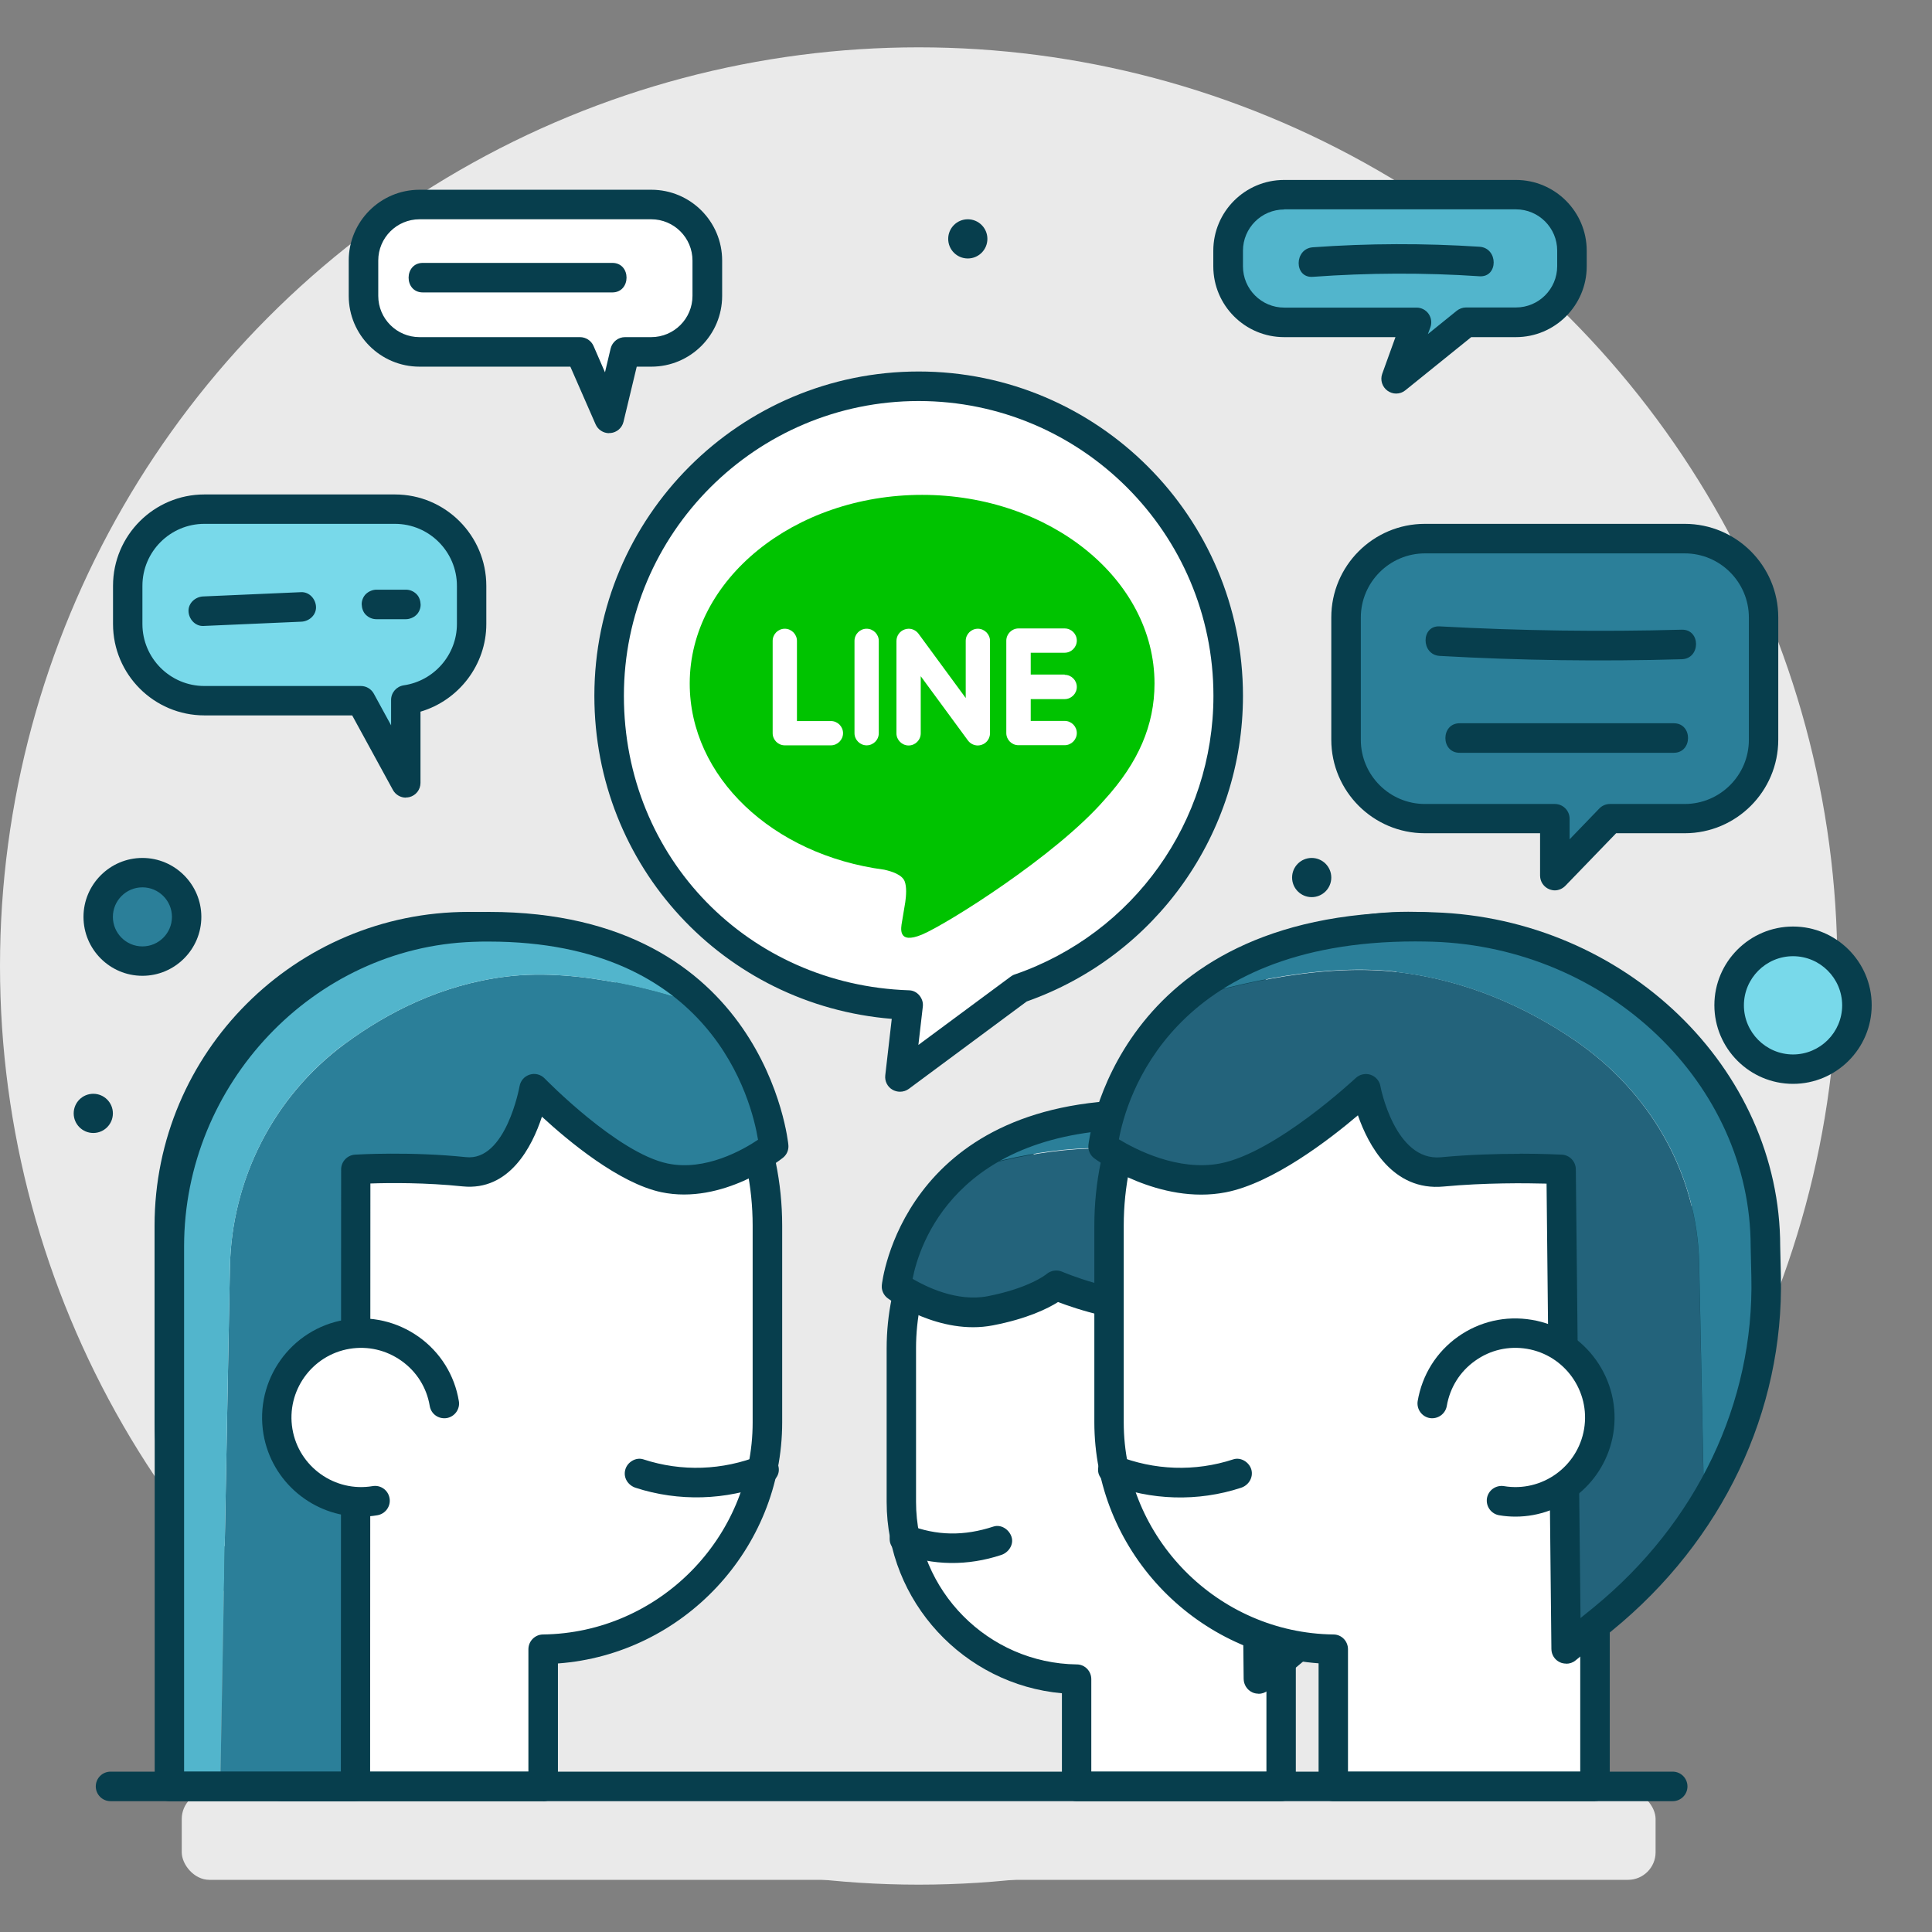 <?xml version="1.0" encoding="UTF-8"?>
<svg xmlns="http://www.w3.org/2000/svg" id="_圖層_1" viewBox="0 0 140 140">
  <rect x="0" y="0" width="140" height="140" fill="#808080" stroke="none"/>
  <defs>
    <style>.cls-1{fill:#eaeaea;}.cls-2{fill:#52b5cc;}.cls-3{fill:#78d9ea;}.cls-4{fill:#23637b;}.cls-5{fill:#fff;}.cls-6{fill:#2b7f99;}.cls-7{fill:#073e4d;}.cls-8{fill:#00c300;}</style>
  </defs>
  <circle class="cls-1" cx="66.57" cy="70" r="66.57"></circle>
  <rect class="cls-1" x="13.17" y="129.81" width="106.8" height="6.41" rx="2" ry="2"></rect>
  <path class="cls-5" d="M44.14,50.42c0-12.39,10.04-22.43,22.43-22.43,12.39,0,22.43,10.04,22.43,22.43,0,9.82-6.32,18.17-15.11,21.2l-8.67,6.43.6-5.22c-12.03-.4-21.67-10.28-21.67-22.41Z"></path>
  <path class="cls-7" d="M65.21,79.11c-.18,0-.37-.05-.53-.14-.37-.21-.58-.62-.53-1.05l.47-4.09c-12.17-.99-21.55-11.06-21.55-23.41,0-12.96,10.54-23.5,23.5-23.5s23.5,10.54,23.5,23.5c0,9.96-6.29,18.84-15.67,22.15l-8.54,6.33c-.19.14-.41.21-.64.21ZM66.57,29.06c-11.78,0-21.36,9.58-21.36,21.36s9.06,20.95,20.64,21.34c.3,0,.58.14.77.37s.29.52.25.82l-.32,2.77,6.7-4.96c.09-.06.18-.12.29-.15,8.61-2.97,14.39-11.08,14.39-20.19,0-11.78-9.58-21.36-21.36-21.36Z"></path>
  <path class="cls-5" d="M33.95,67.15c-11.92,0-21.67,9.75-21.67,21.67v14.25c0,6.01,3.28,11.28,8.13,14.15v12.23h18.96v-9.94c8.96-.11,16.25-7.46,16.25-16.44v-14.25c0-11.92-9.75-21.67-21.67-21.67Z"></path>
  <path class="cls-7" d="M39.36,130.52h-18.96c-.59,0-1.07-.48-1.07-1.07v-11.63c-5.03-3.22-8.13-8.82-8.13-14.75v-14.25c0-12.54,10.2-22.74,22.74-22.74s22.74,10.2,22.74,22.74v14.25c0,9.18-7.2,16.81-16.25,17.47v8.92c0,.59-.48,1.07-1.07,1.07ZM21.47,128.38h16.82v-8.87c0-.58.47-1.06,1.05-1.07,8.38-.1,15.2-7,15.2-15.37v-14.25c0-11.36-9.24-20.6-20.6-20.6s-20.6,9.24-20.6,20.6v14.25c0,5.39,2.91,10.46,7.6,13.23.32.19.52.54.52.92v11.16Z"></path>
  <path class="cls-7" d="M55.07,105.47c-2.72,1.08-5.67,1.19-8.45.28-.55-.18-1.17.21-1.31.75-.16.58.2,1.13.75,1.31,3.1,1.01,6.56.92,9.59-.28.54-.21.91-.71.75-1.31-.14-.51-.77-.96-1.31-.75h0Z"></path>
  <path class="cls-6" d="M51.26,73.01c-2.75-.98-9.12-2.93-14.6-2.24-4.66.58-8.59,2.59-11.7,4.89-5.14,3.81-8.19,9.81-8.3,16.21l-.7,37.59h9.8l.02-44.71s3.88-.24,7.87.18c3.99.41,5.05-6.03,5.05-6.03,0,0,5.42,5.61,9.45,6.46,4.02.85,7.93-2.28,7.93-2.28,0,0-.48-5.53-4.81-10.07Z"></path>
  <path class="cls-2" d="M24.96,75.66c3.11-2.3,7.04-4.31,11.7-4.89,5.48-.69,11.85,1.26,14.6,2.24-3.02-3.17-7.92-5.86-15.84-5.86-.4,0-.8,0-1.19.02-12.32.43-21.95,10.82-21.95,23.14v39.14h3.68l.7-37.59c.12-6.39,3.16-12.4,8.3-16.21Z"></path>
  <path class="cls-7" d="M25.76,130.52h-13.48c-.59,0-1.07-.48-1.07-1.07v-39.14c0-12.91,10.31-23.76,22.99-24.21.4-.01.81-.02,1.22-.02,20.03,0,21.7,16.73,21.71,16.9.03.36-.12.7-.4.92-.18.14-4.35,3.43-8.81,2.49-3.06-.65-6.72-3.69-8.65-5.47-.71,2.17-2.35,5.39-5.74,5.05-2.66-.28-5.3-.26-6.69-.21l-.02,43.68c0,.59-.48,1.07-1.07,1.07ZM13.35,128.38h11.35l.02-43.64c0-.56.44-1.03,1-1.07.16-.01,4.01-.24,8.04.18,2.9.32,3.88-5.09,3.89-5.14.07-.4.35-.72.74-.84.38-.12.8-.01,1.08.28.05.05,5.25,5.39,8.9,6.16,2.74.58,5.49-1,6.56-1.72-.46-2.8-3.32-14.36-19.51-14.36-.39,0-.77,0-1.15.02-11.54.4-20.93,10.3-20.93,22.07v38.07Z"></path>
  <path class="cls-5" d="M27.18,108.74c-3.33.56-6.48-1.69-7.04-5.02-.56-3.33,1.69-6.48,5.02-7.04,3.33-.56,6.48,1.69,7.04,5.02"></path>
  <path class="cls-7" d="M26.17,109.9c-3.44,0-6.49-2.49-7.08-5.99-.65-3.91,1.99-7.61,5.89-8.27,1.89-.32,3.79.12,5.36,1.23,1.56,1.11,2.6,2.77,2.91,4.66.1.58-.3,1.13-.88,1.23-.59.09-1.13-.29-1.23-.88-.22-1.33-.95-2.49-2.05-3.27-1.1-.78-2.43-1.09-3.76-.87-2.74.46-4.6,3.06-4.14,5.81.46,2.74,3.07,4.6,5.81,4.14.58-.1,1.13.29,1.23.88.1.58-.3,1.13-.88,1.23-.4.07-.8.1-1.19.1Z"></path>
  <path class="cls-5" d="M82.25,80.76c9.31,0,16.93,7.62,16.93,16.93v11.13c0,4.7-2.56,8.82-6.35,11.06v9.56h-14.82v-7.77c-7-.09-12.7-5.83-12.7-12.85v-11.13c0-9.31,7.62-16.93,16.93-16.93Z"></path>
  <path class="cls-7" d="M92.84,130.52h-14.82c-.59,0-1.07-.48-1.07-1.07v-6.75c-7.09-.63-12.7-6.64-12.7-13.86v-11.13c0-9.93,8.08-18,18-18s18,8.08,18,18v11.13c0,4.67-2.42,9.08-6.35,11.65v8.96c0,.59-.48,1.07-1.07,1.07ZM79.09,128.38h12.68v-8.49c0-.38.2-.73.52-.92,3.59-2.13,5.83-6.01,5.83-10.14v-11.13c0-8.75-7.12-15.87-15.87-15.87s-15.87,7.12-15.87,15.87v11.13c0,6.42,5.22,11.7,11.65,11.78.58,0,1.05.48,1.05,1.07v6.7Z"></path>
  <path class="cls-7" d="M65.24,112.55c2.35.93,4.92.92,7.31.13.53-.17.93-.75.75-1.31-.17-.53-.75-.93-1.31-.75-2.11.69-4.09.69-6.18-.13-.52-.21-1.2.23-1.31.75-.14.62.19,1.09.75,1.31h0Z"></path>
  <path class="cls-4" d="M93.28,119.71c2.32-1.89,4.24-4.11,5.72-6.53l-.27-13.35c-.1-5-2.71-9.69-7.11-12.67-2.66-1.8-6.03-3.37-10.02-3.82-4.7-.54-10.15.99-12.51,1.75,0,0,0,0,0,0-.22.21-.43.42-.63.64-.03.03-.06.06-.08.09-.17.19-.33.38-.49.57-.03.03-.06.07-.08.1-.16.2-.3.39-.44.59-.02.02-.03.04-.05.07-.63.9-1.09,1.79-1.43,2.59,0,.02-.01.03-.02.05-.08.18-.15.36-.21.53,0,.02-.01.04-.02.06-.07.18-.12.35-.18.51,0,0,0,.01,0,.02-.17.52-.28.96-.35,1.31,0,.02,0,.03,0,.04-.02.09-.04.18-.05.25,0,.02,0,.04,0,.06-.01.07-.02.12-.03.17,0,.01,0,.03,0,.04,0,.05-.01.08-.01.11,0,0,0,.02,0,.02,0,.02,0,.04,0,.04,0,0,0,0,0,0,0,0,3.34,2.44,6.79,1.78.1-.02.2-.05.29-.07.29-.07.59-.16.89-.28.28-.11.56-.22.84-.36,3-1.44,5.25-.53,5.25-.53l1.42-1.42-.6-2.38s.01.08.05.22c.02.07.04.15.06.25.05.19.12.43.21.7.09.27.2.56.34.86.14.3.3.61.49.91.42.66,1,1.25,1.74,1.56.42.18.9.27,1.44.22.85-.08,1.7-.13,2.49-.16.2,0,.39-.01.58-.02.38,0,.74-.01,1.08-.02,0,0,0,0,0,0,1.53,0,2.58.05,2.58.05h0s.28,27.15.28,27.15l2.08-1.7Z"></path>
  <path class="cls-6" d="M81.59,83.34c3.99.46,7.36,2.03,10.02,3.82,4.4,2.97,7.01,7.67,7.11,12.67l.27,13.35c2.06-3.36,3.26-7.14,3.48-11.04v-3.53c0-.6-.03-1.2-.1-1.79-.13-1.18-.38-2.32-.74-3.43-.18-.55-.39-1.09-.62-1.63-.94-2.12-2.3-4.05-3.99-5.69-.32-.31-.66-.61-1-.9-.21-.18-.43-.35-.65-.52-.84-.64-1.73-1.23-2.67-1.73-.27-.14-.54-.28-.81-.41-.82-.4-1.68-.74-2.57-1.02-1.78-.57-3.68-.91-5.65-.97-.33-.01-.67-.02-1.02-.02-.48,0-.94.01-1.39.03-.15,0-.29.02-.43.03-.3.02-.6.04-.89.07-.16.01-.31.03-.47.05-.27.03-.54.06-.8.1-.15.02-.29.04-.43.06-.28.05-.56.1-.83.15-.11.02-.22.04-.33.06-.36.08-.72.16-1.06.26-.1.03-.19.06-.29.08-.24.07-.49.14-.72.22-.13.04-.26.09-.39.13-.19.07-.38.14-.56.21-.13.05-.26.1-.39.16-.17.07-.34.15-.5.22-.13.06-.25.11-.37.17-.17.08-.33.17-.49.25-.17.09-.34.19-.51.28-.17.1-.34.2-.49.3-.13.08-.25.16-.37.25-.1.07-.21.14-.31.21-.12.09-.25.18-.37.27-.09.07-.18.14-.26.2-.12.1-.24.19-.36.29-.07.06-.14.12-.21.18-.12.11-.24.22-.36.33,0,0,0,0,0,0,2.36-.77,7.81-2.29,12.51-1.75Z"></path>
  <path class="cls-7" d="M91.19,122.73c-.15,0-.31-.03-.45-.1-.37-.17-.61-.55-.62-.96l-.27-26.13c-1.22-.03-3.39-.04-5.58.17-2.92.28-6.28-.86-7.6-1.36-.74.47-2.23,1.21-4.72,1.69-3.86.75-7.47-1.85-7.62-1.96-.3-.22-.47-.59-.43-.96.01-.13,1.46-13.41,18.75-13.41.36,0,.71,0,1.05.02,11.13.35,19.84,8.77,19.84,19.15l.04,1.68c.18,7.72-3.33,15.1-9.63,20.24l-2.08,1.7c-.19.16-.43.24-.68.24ZM88.57,93.39c1.38,0,2.33.05,2.4.05.56.03,1,.49,1.01,1.06l.26,24.93.36-.3c5.78-4.72,9.01-11.48,8.85-18.54l-.04-1.71c0-9.1-7.97-16.73-17.77-17.04-.32-.01-.65-.02-.98-.02-13.45,0-16.06,8.43-16.53,10.85.99.58,3.22,1.68,5.43,1.26,3.05-.59,4.27-1.6,4.28-1.61.31-.26.75-.33,1.12-.17.04.02,4.02,1.72,7.11,1.43,1.64-.16,3.25-.2,4.5-.2ZM64.96,93.21h0,0Z"></path>
  <path class="cls-5" d="M87.54,113.27c2.6.44,5.06-1.32,5.5-3.92s-1.32-5.06-3.92-5.5-5.06,1.32-5.5,3.92"></path>
  <path class="cls-7" d="M88.34,114.4c-.32,0-.65-.03-.98-.08-.58-.1-.97-.65-.88-1.23.1-.58.64-.97,1.23-.88.98.16,1.96-.06,2.77-.64.81-.58,1.34-1.43,1.5-2.41.16-.98-.06-1.96-.64-2.77s-1.43-1.34-2.41-1.5c-.98-.16-1.96.06-2.77.64-.81.58-1.34,1.43-1.5,2.41-.1.58-.65.97-1.23.88-.58-.1-.97-.65-.88-1.23.26-1.54,1.1-2.89,2.37-3.79,1.27-.91,2.82-1.26,4.36-1.01,1.54.26,2.89,1.1,3.79,2.37.91,1.27,1.26,2.82,1.01,4.36-.26,1.54-1.1,2.89-2.37,3.79-1,.71-2.17,1.09-3.38,1.09Z"></path>
  <path class="cls-5" d="M102.04,67.15c11.92,0,21.67,9.75,21.67,21.67v14.25c0,6.01-3.28,11.28-8.13,14.15v12.23h-18.96v-9.94c-8.96-.11-16.25-7.46-16.25-16.44v-14.25c0-11.92,9.75-21.67,21.67-21.67Z"></path>
  <path class="cls-7" d="M115.58,130.52h-18.96c-.59,0-1.07-.48-1.07-1.07v-8.92c-9.05-.66-16.25-8.28-16.25-17.47v-14.25c0-12.54,10.2-22.74,22.74-22.74s22.74,10.2,22.74,22.74v14.25c0,5.93-3.1,11.53-8.13,14.75v11.63c0,.59-.48,1.07-1.07,1.07ZM97.69,128.38h16.82v-11.16c0-.38.2-.73.52-.92,4.69-2.78,7.6-7.85,7.6-13.23v-14.25c0-11.36-9.24-20.6-20.6-20.6s-20.6,9.24-20.6,20.6v14.25c0,8.37,6.82,15.27,15.2,15.37.58,0,1.05.48,1.05,1.07v8.87Z"></path>
  <path class="cls-7" d="M80.34,107.53c3.03,1.21,6.49,1.3,9.59.28.55-.18.9-.74.75-1.31-.15-.54-.76-.93-1.31-.75-2.78.91-5.74.8-8.45-.28-.54-.21-1.17.23-1.31.75-.17.61.21,1.1.75,1.31h0Z"></path>
  <path class="cls-4" d="M116.15,116.98c2.97-2.42,5.43-5.25,7.32-8.36l-.35-17.09c-.13-6.39-3.47-12.4-9.1-16.21-3.4-2.3-7.72-4.31-12.83-4.89-6.01-.69-12.99,1.26-16,2.24,0,0,0,0,0,0-.28.27-.55.54-.8.82-.04.04-.07.08-.11.12-.22.24-.43.49-.63.73-.04.04-.07.09-.11.13-.2.25-.39.51-.57.76-.02.03-.04.06-.06.08-.81,1.15-1.4,2.29-1.84,3.31,0,.02-.02.04-.03.07-.1.23-.19.46-.27.68,0,.02-.02.05-.03.07-.08.23-.16.44-.23.65,0,0,0,.02,0,.02-.22.66-.36,1.23-.45,1.67,0,.02,0,.04-.01.06-.02.12-.05.23-.06.32,0,.02,0,.05-.01.07-.01.08-.03.16-.04.22,0,.02,0,.04,0,.05,0,.06-.01.11-.02.14,0,0,0,.02,0,.03,0,.03,0,.05,0,.05,0,0,0,0,0,0,0,0,4.28,3.12,8.69,2.28.12-.02.25-.06.38-.1.37-.09.76-.21,1.14-.36.36-.14.71-.29,1.07-.46,3.84-1.85,7.76-5.55,7.76-5.55h0s0,0,0,0c0,0,.02.1.06.28.02.09.05.19.08.32.06.24.15.55.27.89.12.34.26.72.44,1.1.18.39.38.78.63,1.16.54.85,1.27,1.6,2.22,2,.54.23,1.15.35,1.85.28,1.09-.1,2.18-.17,3.19-.2.25,0,.5-.02.75-.02.48-.01.95-.02,1.38-.02,0,0,0,0,0,0,1.95,0,3.3.07,3.3.07h0s.36,34.74.36,34.74l2.67-2.18Z"></path>
  <path class="cls-6" d="M101.2,70.44c5.11.58,9.42,2.59,12.83,4.89,5.63,3.81,8.97,9.81,9.1,16.21l.35,17.09c2.63-4.3,4.17-9.13,4.45-14.12v-4.51c0-.77-.04-1.53-.12-2.29-.16-1.51-.48-2.97-.94-4.39-.23-.71-.5-1.4-.8-2.08-1.2-2.71-2.94-5.18-5.11-7.28-.41-.4-.84-.78-1.28-1.15-.27-.23-.55-.45-.83-.67-1.07-.82-2.21-1.57-3.42-2.22-.34-.18-.69-.36-1.04-.53-1.05-.51-2.15-.94-3.29-1.31-2.27-.73-4.7-1.16-7.24-1.24-.43-.01-.86-.02-1.3-.02-.61,0-1.2.02-1.78.04-.19,0-.37.02-.55.03-.39.02-.77.05-1.14.08-.2.02-.4.04-.6.06-.35.04-.69.08-1.03.13-.19.03-.37.05-.56.08-.36.06-.71.12-1.06.19-.14.03-.28.05-.42.08-.47.1-.92.21-1.36.33-.13.03-.25.07-.37.11-.31.09-.62.18-.92.28-.17.06-.33.11-.5.17-.24.09-.48.17-.72.27-.17.07-.34.13-.5.2-.22.09-.43.19-.64.28-.16.07-.32.15-.48.22-.21.1-.42.21-.63.32-.22.12-.44.24-.65.36-.21.13-.43.25-.63.38-.16.1-.32.21-.47.32-.13.09-.27.18-.4.27-.16.11-.31.23-.47.35-.11.09-.22.17-.33.26-.15.12-.31.25-.45.37-.09.08-.18.16-.26.23-.16.14-.31.28-.46.42,0,0,0,0,0,0,3.01-.98,9.99-2.93,16-2.24Z"></path>
  <path class="cls-7" d="M113.48,120.55c-.15,0-.31-.03-.45-.1-.37-.17-.61-.55-.61-.96l-.35-33.72c-1.5-.04-4.47-.07-7.46.21-3.69.35-5.46-3-6.21-5.16-2.06,1.75-6.17,4.92-9.58,5.58-4.81.93-9.33-2.32-9.52-2.46-.3-.22-.47-.59-.43-.96.02-.17,1.84-16.89,23.7-16.89.45,0,.9,0,1.33.02,13.84.44,25.1,11.3,25.1,24.21l.05,2.16c.22,9.79-4.23,19.14-12.21,25.66l-2.67,2.18c-.19.16-.43.24-.68.24ZM110.12,83.6c1.76,0,2.97.07,3.06.07.56.03,1,.49,1.01,1.06l.34,32.52.95-.77c7.47-6.1,11.64-14.83,11.43-23.96l-.05-2.18c0-11.79-10.33-21.69-23.03-22.1-.42-.01-.84-.02-1.27-.02-17.76,0-20.96,11.47-21.48,14.34,1.2.73,4.28,2.33,7.33,1.75,4.05-.78,9.77-6.14,9.83-6.19.29-.27.7-.36,1.07-.24.37.12.65.44.72.82,0,.05,1.05,5.47,4.38,5.16,2.09-.2,4.13-.25,5.72-.25ZM79.92,83.08h0,0Z"></path>
  <path class="cls-5" d="M108.8,108.74c3.33.56,6.48-1.69,7.04-5.02.56-3.33-1.69-6.48-5.02-7.04s-6.48,1.69-7.04,5.02"></path>
  <path class="cls-7" d="M109.82,109.9c-.39,0-.79-.03-1.19-.1-.58-.1-.97-.65-.88-1.23.1-.58.64-.97,1.23-.88,2.75.46,5.35-1.4,5.81-4.14.46-2.74-1.4-5.35-4.14-5.81-1.33-.22-2.66.08-3.76.87-1.1.78-1.82,1.94-2.05,3.27-.1.58-.65.97-1.23.88-.58-.1-.97-.65-.88-1.23.32-1.89,1.35-3.55,2.91-4.66,1.56-1.11,3.46-1.55,5.36-1.23,3.9.65,6.55,4.36,5.9,8.27-.59,3.5-3.64,5.99-7.08,5.99Z"></path>
  <path class="cls-7" d="M121.21,130.52H8.01c-.59,0-1.07-.48-1.07-1.07s.48-1.07,1.07-1.07h113.2c.59,0,1.07.48,1.07,1.07s-.48,1.07-1.07,1.07Z"></path>
  <path class="cls-8" d="M83.66,49.53c0-7.54-7.56-13.67-16.84-13.67s-16.84,6.13-16.84,13.67c0,6.76,5.99,12.42,14.09,13.49.55.12,1.29.36,1.48.83.17.42.11,1.09.05,1.52,0,0-.2,1.19-.24,1.44-.07.42-.34,1.66,1.46.91,1.8-.76,9.7-5.71,13.23-9.78h0c2.44-2.68,3.61-5.39,3.61-8.41ZM60.22,54.01h-3.35c-.49,0-.88-.4-.88-.88v-6.69c0-.49.4-.88.88-.88s.88.4.88.88v5.81h2.46c.49,0,.88.4.88.88s-.4.88-.88.88ZM63.68,53.13c0,.49-.4.88-.88.88s-.88-.4-.88-.88v-6.69c0-.49.4-.88.88-.88s.88.4.88.88v6.69ZM71.74,53.13c0,.38-.24.72-.6.84-.09.03-.19.05-.28.05-.28,0-.54-.13-.71-.35l-3.43-4.67v4.14c0,.49-.4.88-.88.88s-.88-.4-.88-.88v-6.69c0-.38.24-.72.6-.84.09-.03.19-.05.28-.05.28,0,.54.13.71.35l3.43,4.67v-4.14c0-.49.4-.88.88-.88s.88.4.88.88v6.69ZM77.15,48.9c.49,0,.88.4.88.88s-.4.88-.88.88h-2.46v1.58h2.46c.49,0,.88.4.88.88s-.4.88-.88.88h-3.35c-.49,0-.88-.4-.88-.88v-3.34h0v-3.35h0c0-.49.4-.89.88-.89h3.35c.49,0,.88.4.88.88s-.4.88-.88.88h-2.46v1.58h2.46Z"></path>
  <circle class="cls-7" cx="70.13" cy="17.31" r="1.42"></circle>
  <circle class="cls-7" cx="95.05" cy="63.59" r="1.42"></circle>
  <circle class="cls-7" cx="6.76" cy="80.68" r="1.42"></circle>
  <path class="cls-6" d="M122.08,39.03h-18.83c-3.14,0-5.72,2.57-5.72,5.72v8.86c0,3.14,2.57,5.72,5.72,5.72h9.41v4.13l3.99-4.13h5.42c3.14,0,5.72-2.57,5.72-5.72v-8.86c0-3.14-2.57-5.72-5.72-5.72Z"></path>
  <path class="cls-7" d="M112.67,64.52c-.13,0-.27-.03-.4-.08-.4-.16-.67-.55-.67-.99v-3.07h-8.35c-3.74,0-6.78-3.04-6.78-6.78v-8.86c0-3.74,3.04-6.78,6.78-6.78h18.83c3.74,0,6.78,3.04,6.78,6.78v8.86c0,3.74-3.04,6.78-6.78,6.78h-4.97l-3.68,3.81c-.21.21-.48.33-.77.33ZM103.26,40.1c-2.56,0-4.65,2.09-4.65,4.65v8.86c0,2.56,2.08,4.65,4.65,4.65h9.41c.59,0,1.07.48,1.07,1.07v1.49l2.15-2.23c.2-.21.48-.33.77-.33h5.42c2.56,0,4.65-2.08,4.65-4.65v-8.86c0-2.56-2.08-4.65-4.65-4.65h-18.83Z"></path>
  <path class="cls-7" d="M104.33,47.53c5.84.33,11.69.41,17.54.24,1.37-.04,1.38-2.17,0-2.14-5.85.16-11.7.08-17.54-.24-1.37-.08-1.37,2.06,0,2.14h0Z"></path>
  <path class="cls-7" d="M105.77,54.55h15.52c1.37,0,1.38-2.14,0-2.14h-15.52c-1.37,0-1.38,2.14,0,2.14h0Z"></path>
  <path class="cls-3" d="M28.62,36.89h-13.81c-3.06,0-5.56,2.5-5.56,5.56v2.77c0,3.06,2.5,5.56,5.56,5.56h11.34l3.25,5.95v-6.02c2.69-.39,4.77-2.71,4.77-5.49v-2.77c0-3.06-2.5-5.56-5.56-5.56Z"></path>
  <path class="cls-7" d="M29.41,57.8c-.38,0-.75-.21-.94-.56l-2.95-5.4h-10.71c-3.65,0-6.62-2.97-6.62-6.62v-2.77c0-3.65,2.97-6.62,6.62-6.62h13.81c3.65,0,6.62,2.97,6.62,6.62v2.77c0,2.95-1.99,5.53-4.77,6.35v5.16c0,.49-.33.91-.8,1.03-.09.02-.18.03-.26.03ZM14.81,37.96c-2.47,0-4.49,2.01-4.49,4.49v2.77c0,2.47,2.01,4.49,4.49,4.49h11.34c.39,0,.75.21.94.56l1.25,2.29v-1.84c0-.53.39-.98.92-1.06,2.2-.32,3.85-2.22,3.85-4.44v-2.77c0-2.47-2.01-4.49-4.49-4.49h-13.81Z"></path>
  <path class="cls-7" d="M14.73,45.36c2.37-.1,4.73-.21,7.1-.31.56-.02,1.09-.47,1.07-1.07-.02-.56-.47-1.09-1.07-1.07-2.37.1-4.73.21-7.1.31-.56.02-1.09.47-1.07,1.07.02.56.47,1.09,1.07,1.07h0Z"></path>
  <path class="cls-7" d="M27.28,44.87h2.13c.27,0,.56-.12.76-.31s.32-.49.31-.76-.1-.56-.31-.76-.47-.31-.76-.31h-2.13c-.27,0-.56.12-.76.31s-.32.49-.31.76.1.56.31.76.47.31.76.31h0Z"></path>
  <path class="cls-2" d="M109.86,14.11h-16.8c-2.23,0-4.06,1.83-4.06,4.06v1.13c0,2.23,1.83,4.06,4.06,4.06h9.59l-1.48,4.09,5.06-4.09h3.62c2.23,0,4.06-1.83,4.06-4.06v-1.13c0-2.23-1.83-4.06-4.06-4.06Z"></path>
  <path class="cls-7" d="M101.17,28.52c-.22,0-.43-.07-.62-.2-.39-.28-.55-.78-.39-1.23l.96-2.66h-8.07c-2.83,0-5.13-2.3-5.13-5.13v-1.13c0-2.83,2.3-5.13,5.13-5.13h16.8c2.83,0,5.13,2.3,5.13,5.13v1.13c0,2.83-2.3,5.13-5.13,5.13h-3.24l-4.77,3.85c-.19.16-.43.24-.67.24ZM93.06,15.18c-1.65,0-2.99,1.34-2.99,2.99v1.13c0,1.65,1.34,2.99,2.99,2.99h9.59c.35,0,.67.17.87.45.2.29.25.65.13.98l-.18.49,2.09-1.69c.19-.15.43-.24.67-.24h3.62c1.65,0,2.99-1.34,2.99-2.99v-1.13c0-1.65-1.34-2.99-2.99-2.99h-16.8Z"></path>
  <path class="cls-7" d="M95.13,20.06c4.02-.29,8.06-.31,12.08-.04,1.37.09,1.37-2.05,0-2.14-4.02-.26-8.06-.25-12.08.04-1.36.1-1.37,2.24,0,2.14h0Z"></path>
  <path class="cls-5" d="M47.2,14.82h-16.8c-2.23,0-4.06,1.83-4.06,4.06v2.56c0,2.23,1.83,4.06,4.06,4.06h11.63l2.11,4.82,1.16-4.82h1.9c2.23,0,4.06-1.83,4.06-4.06v-2.56c0-2.23-1.83-4.06-4.06-4.06Z"></path>
  <path class="cls-7" d="M44.14,31.39c-.42,0-.81-.25-.98-.64l-1.83-4.18h-10.93c-2.83,0-5.13-2.3-5.13-5.13v-2.56c0-2.83,2.3-5.13,5.13-5.13h16.8c2.83,0,5.13,2.3,5.13,5.13v2.56c0,2.83-2.3,5.13-5.13,5.13h-1.06l-.96,4c-.11.45-.49.77-.94.81-.03,0-.06,0-.1,0ZM30.4,15.89c-1.65,0-2.99,1.34-2.99,2.99v2.56c0,1.65,1.34,2.99,2.99,2.99h11.63c.42,0,.81.25.98.64l.83,1.91.41-1.73c.12-.48.55-.82,1.04-.82h1.9c1.65,0,2.99-1.34,2.99-2.99v-2.56c0-1.65-1.34-2.99-2.99-2.99h-16.8Z"></path>
  <path class="cls-7" d="M30.64,21.19c4.58,0,9.15,0,13.73,0,1.37,0,1.38-2.14,0-2.14-4.58,0-9.15,0-13.73,0-1.37,0-1.38,2.14,0,2.14h0Z"></path>
  <circle class="cls-3" cx="129.93" cy="72.85" r="4.63"></circle>
  <path class="cls-7" d="M129.93,78.54c-3.14,0-5.7-2.56-5.7-5.7s2.56-5.7,5.7-5.7,5.7,2.56,5.7,5.7-2.56,5.7-5.7,5.7ZM129.93,69.29c-1.96,0-3.56,1.6-3.56,3.56s1.6,3.56,3.56,3.56,3.56-1.6,3.56-3.56-1.6-3.56-3.56-3.56Z"></path>
  <circle class="cls-6" cx="10.32" cy="66.44" r="3.2"></circle>
  <path class="cls-7" d="M10.32,70.71c-2.36,0-4.27-1.92-4.27-4.27s1.92-4.27,4.27-4.27,4.27,1.92,4.27,4.27-1.92,4.27-4.27,4.27ZM10.32,64.3c-1.18,0-2.14.96-2.14,2.14s.96,2.14,2.14,2.14,2.14-.96,2.14-2.14-.96-2.14-2.14-2.14Z"></path>
</svg>
